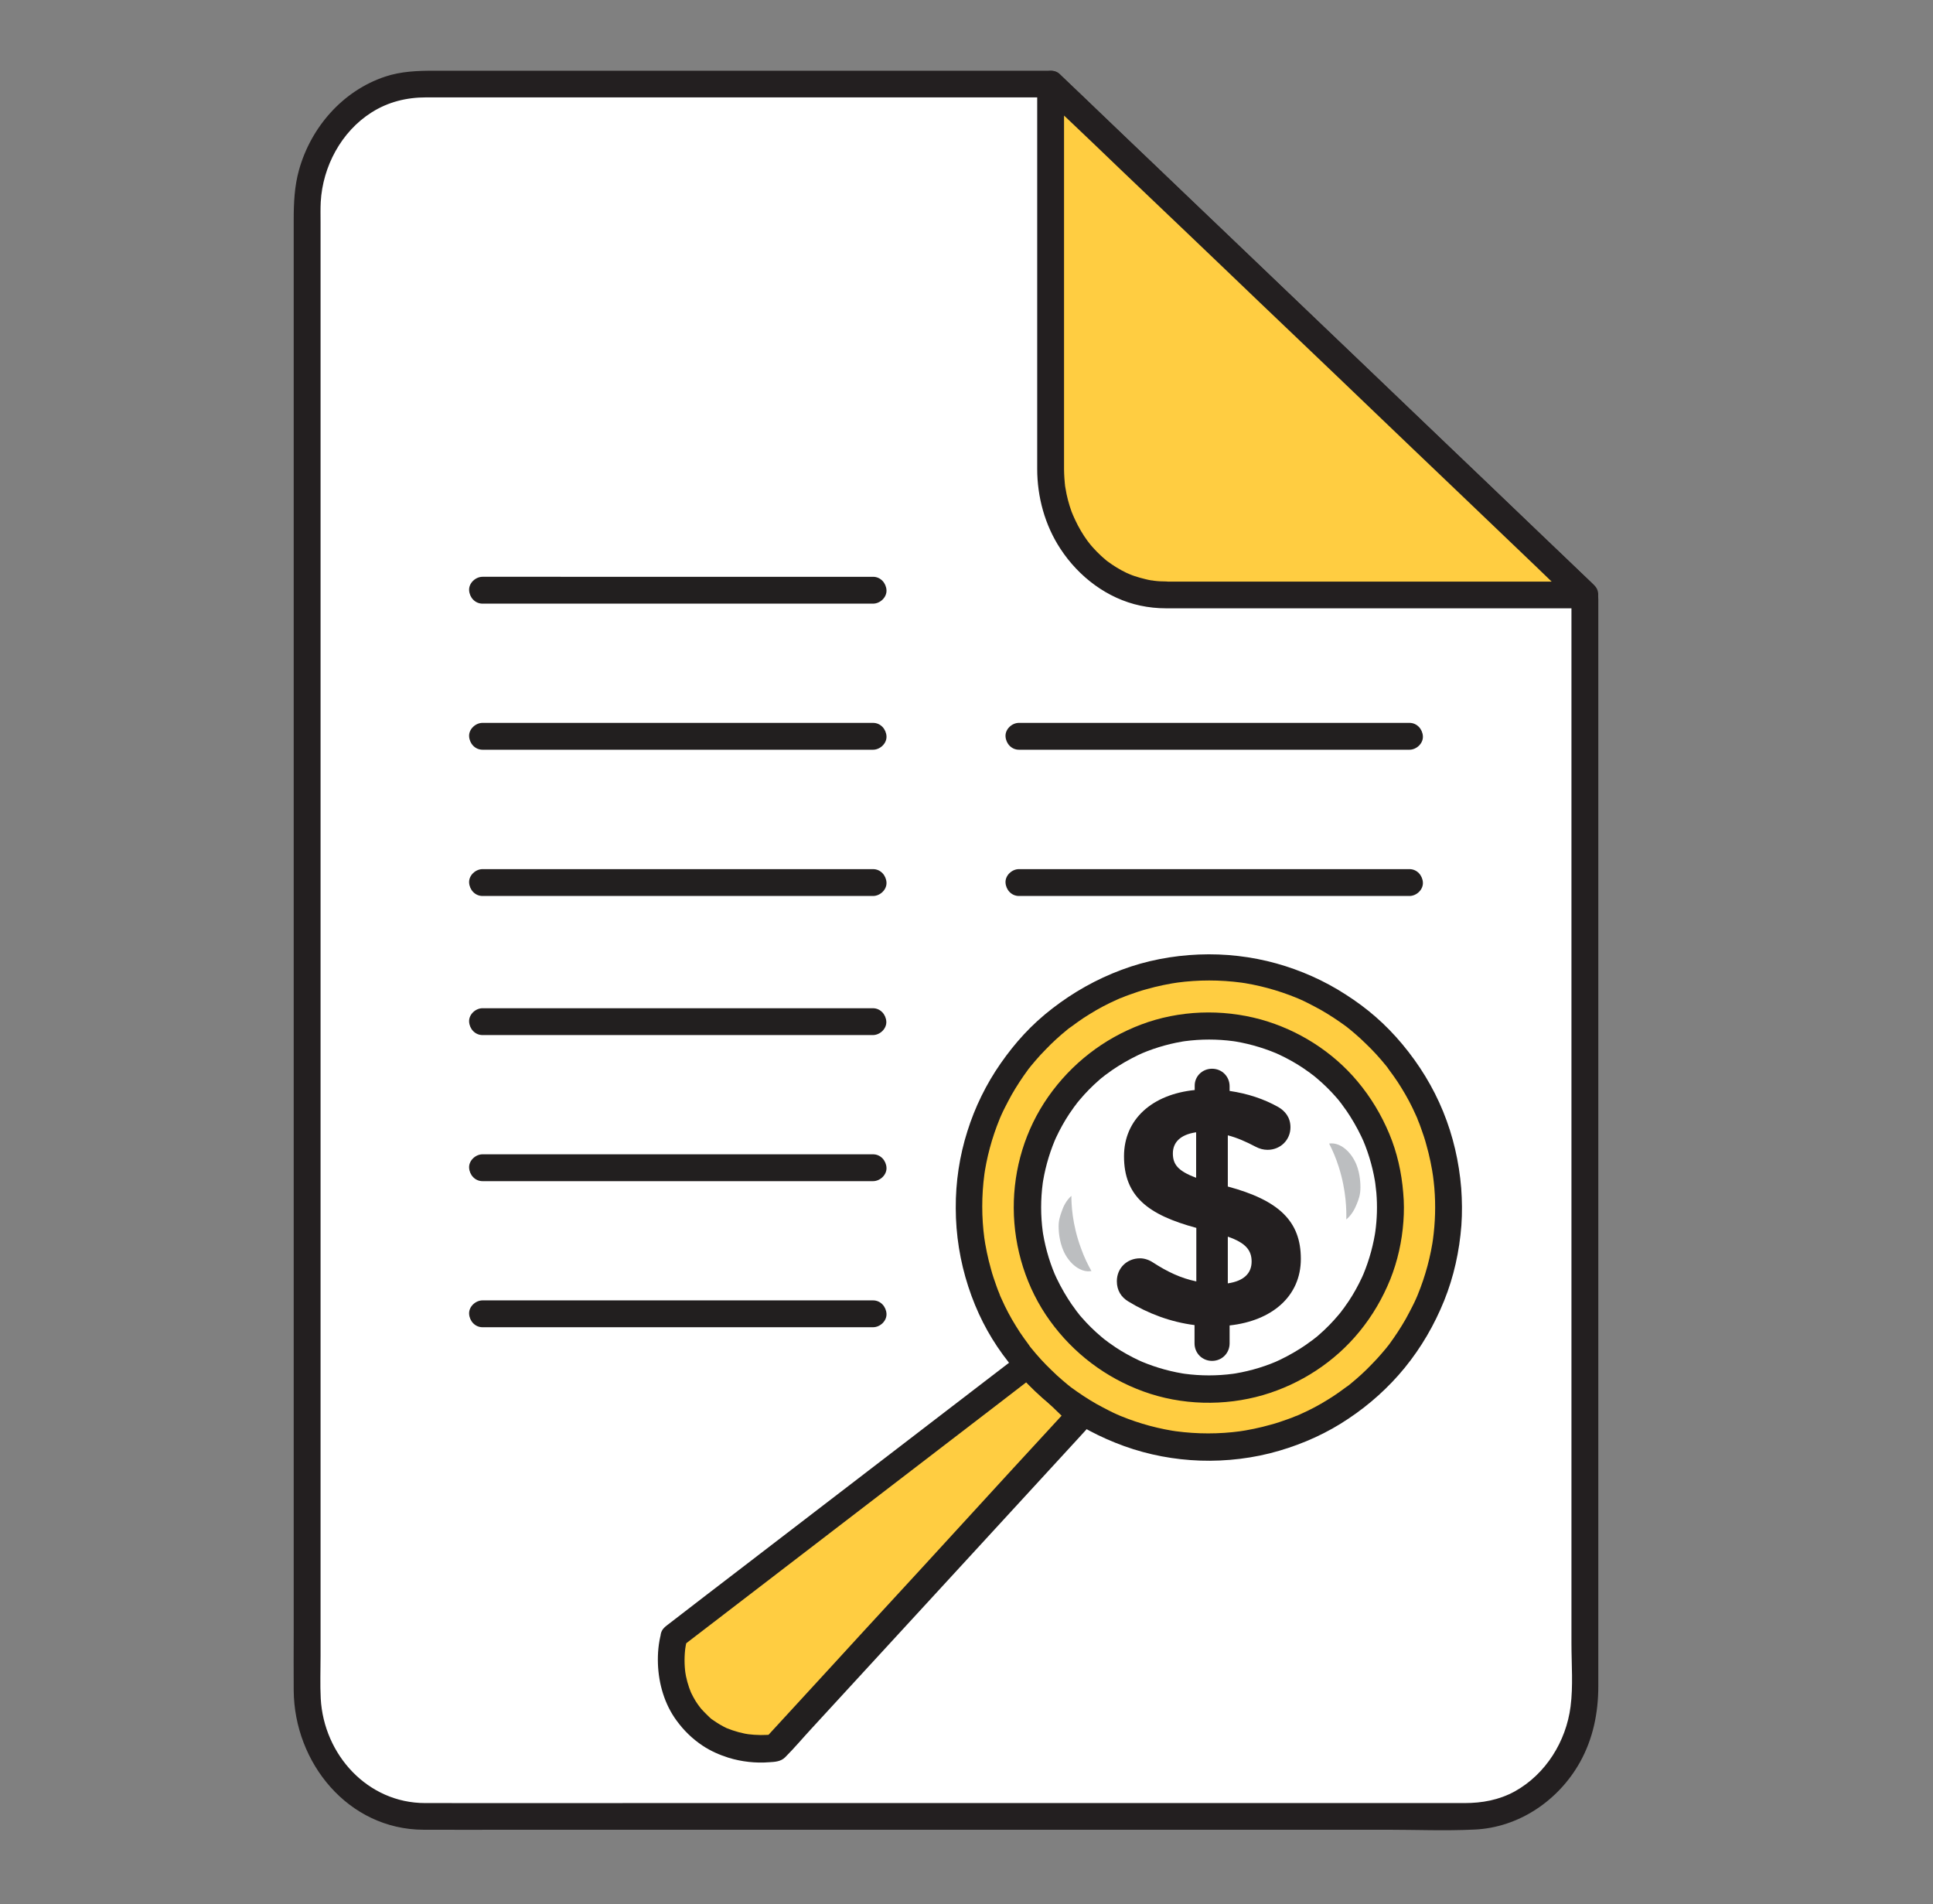 <?xml version="1.0" encoding="utf-8"?>
<!-- Generator: Adobe Illustrator 26.2.1, SVG Export Plug-In . SVG Version: 6.00 Build 0)  -->
<svg version="1.1" id="Layer_1" xmlns="http://www.w3.org/2000/svg" xmlns:xlink="http://www.w3.org/1999/xlink" x="0px" y="0px"
	 viewBox="0 0 1080 1063.6" style="enable-background:new 0 0 1080 1063.6;" xml:space="preserve">
<rect x="0" y="0" width="1080" height="1063.6" fill="#808080" stroke="none"/>
<style type="text/css">
	.st0{fill:#FFFFFF;}
	.st1{fill:#231F20;}
	.st2{fill:#FFCD41;}
	.st3{fill:#221F1F;}
	.st4{fill:#BCBEC0;}
</style>
<g id="a">
	<g>
		<g>
			<path class="st0" d="M587.1,47H235.9c-35.3,0-64.3,31.5-64.3,70.1v827.5l0,0c0,38.5,28.9,70.1,64.3,70.1h585.4
				c35.3,0,64.3-31.5,64.3-70.1V332.3L587.1,47z"/>
			<path class="st1" d="M587.1,39.5c-26.2,0-52.5,0-78.8,0c-13.4,0-26.7,0-40.1,0c-32.6,0-65.3,0-97.9,0s-65.5,0-98.3,0
				c-9.8,0-19.5,0-29.2,0c-9.3,0-18.6,0.3-27.6,3.3c-23.7,7.9-41.4,28.2-48.1,52c-2.6,9.2-3,18.6-3,28.1c0,21.6,0,43.3,0,64.9
				c0,34.3,0,68.6,0,102.9s0,66.4,0,99.6c0,17.8,0,35.5,0,53.2c0,7,0,14,0,20.9c0,22.2,0,44.4,0,66.5c0,32,0,63.9,0,95.9
				c0,36,0,71.9,0,107.9c0,33.6,0,67.1,0,100.7c0,25.3,0,50.6,0,75.9c0,11-0.1,22,0,33c0.3,40.4,30.4,77.6,72.4,77.8
				c16.8,0.1,33.7,0,50.5,0c33,0,65.9,0,98.9,0c34.1,0,68.2,0,102.4,0c20.3,0,40.5,0,60.8,0c10.2,0,20.5,0,30.7,0
				c31.2,0,62.3,0,93.5,0c33.9,0,67.8,0,101.7,0c16.2,0,32.6,0.7,48.8-0.1c24.8-1.1,47-16.2,59-37.7C890,971.4,893,956.9,893,942
				V784.5c0-34.1,0-68.2,0-102.4c0-20.4,0-40.8,0-61.3c0-9.2,0-18.5,0-27.7c0-29.9,0-59.9,0-89.8c0-34.8,0-69.7,0-104.5
				c0-21.2,0-42.5,0-63.7c0-3.8-0.9-6.9-3.8-9.6l-12.2-11.7l-52.5-50.2l-74.2-71L674.2,120L615,63.3l-22.6-21.6
				c-7-6.7-17.6,3.9-10.6,10.6l29.7,28.4l71.3,68.2l86.3,82.5l74.3,71l24.6,23.5c3.8,3.6,7.5,8,11.7,11.2c0.2,0.1,0.3,0.3,0.5,0.5
				l-2.2-5.3v114.8c0,52,0,104.1,0,156.1v314.8c0,11.6,1,23.8-0.5,35.3c-2.5,19.5-13.9,37.8-31.2,47.4c-8.8,4.8-18.2,6.5-28,6.5
				h-52.6c-57.2,0-114.3,0-171.5,0H526c-54.4,0-108.8,0-163.2,0c-41.8,0-83.5,0.1-125.3,0c-32.1,0-56.6-27-58.3-58.4
				c-0.4-7.8-0.1-15.8-0.1-23.7c0-43.9,0-87.8,0-131.8c0-60.3,0-120.6,0-180.9c0-46.7,0-93.5,0-140.2c0-16.7,0-33.4,0-50.1
				c0-53,0-106,0-159c0-46.3,0-92.6,0-138.9c0-3.8-0.1-7.6,0.1-11.4c1.1-19.8,11.5-39.3,28.4-50c9.3-5.9,19.6-8.4,30.5-8.4h17.9
				c54.8,0,109.6,0,164.4,0c33.4,0,66.8,0,100.2,0c22.1,0,44.3,0,66.4,0C596.7,54.5,596.8,39.5,587.1,39.5L587.1,39.5z"/>
		</g>
		<g>
			<path class="st2" d="M651.3,332.3h234.2L587.1,47v215.2l0,0C587.1,300.8,616,332.3,651.3,332.3L651.3,332.3z"/>
			<path class="st1" d="M651.3,339.8H876c3,0,6.1,0.1,9.1,0c0.1,0,0.3,0,0.4,0c6.4,0,10-8.3,5.3-12.8l-2.1-2l-5.9-5.6l-9.4-9
				l-12.4-11.8l-14.9-14.3L829,267.9l-19-18.1l-20.2-19.3l-21.2-20.3l-21.8-20.8L725,168.5L703.6,148l-20.8-19.9l-19.7-18.8
				l-18-17.2L629,76.8l-13.7-13.1l-10.8-10.4l-7.7-7.3l-4-3.8l-0.5-0.5c-2.2-2.1-5.4-2.7-8.2-1.5s-4.6,3.8-4.6,6.8v202.8
				c0,4,0,8,0,12.1c0,15.7,4.3,31.5,13,44.7c10.2,15.6,26.2,27.8,44.6,31.7C641.8,339.3,646.6,339.8,651.3,339.8
				c3.9,0,7.7-3.5,7.5-7.5s-3.3-7.5-7.5-7.5c-2.2,0-4.4-0.1-6.6-0.4c-0.3,0-0.5-0.1-0.8-0.1c-1-0.1,1.8,0.3,0.8,0.1
				c-0.5-0.1-1-0.2-1.5-0.2c-1.1-0.2-2.2-0.4-3.3-0.7c-2-0.5-4-1-6-1.7c-1-0.3-1.9-0.7-2.9-1.1c-1.1-0.4,0.7,0.3,0.7,0.3
				c-0.2-0.1-0.5-0.2-0.7-0.3c-0.5-0.2-1.1-0.5-1.6-0.7c-3.8-1.8-7.3-4-10.7-6.5c-1-0.7,0.5,0.4,0.6,0.5c-0.2-0.2-0.4-0.3-0.6-0.5
				c-0.4-0.3-0.8-0.6-1.2-1c-0.8-0.7-1.7-1.4-2.5-2.2c-1.6-1.5-3.1-3-4.5-4.6c-0.7-0.8-1.4-1.6-2-2.4c-0.4-0.5-1.4-2,0,0
				c-0.3-0.4-0.6-0.8-1-1.3c-1.3-1.8-2.5-3.6-3.6-5.5s-2.2-3.9-3.1-5.9c-0.2-0.5-0.5-1-0.7-1.5c-0.2-0.5-0.9-2.3-0.1-0.1
				c-0.4-1.1-0.9-2.2-1.3-3.2c-1.5-4.2-2.7-8.6-3.4-13.1c-0.1-0.6-0.2-1.1-0.3-1.7c-0.1-0.5,0-1.3,0.1,0.7c0-0.3-0.1-0.6-0.1-0.9
				c-0.1-1.2-0.2-2.4-0.3-3.6c-0.1-1.7-0.2-3.4-0.2-5c0-3,0-6.1,0-9.1c0-7.8,0-15.6,0-23.4s0-21.9,0-32.9s0-25.4,0-38.1
				s0-25.7,0-38.5v-60c0-4.2,0.1-8.4,0-12.6c0-0.2,0-0.4,0-0.5l-12.8,5.3l2.1,2l5.9,5.6l9.4,8.9l12.4,11.8L626.4,95l17.2,16.4
				l19,18.1l20.2,19.3l21.2,20.3l21.8,20.8l21.9,20.9l21.4,20.5l20.8,19.9l19.7,18.8l18,17.2l16.1,15.4l13.7,13.1l10.8,10.4l7.7,7.3
				l4,3.8l0.5,0.5l5.3-12.8H660.8c-3,0-6,0-9,0c-0.1,0-0.2,0-0.4,0c-3.9,0-7.7,3.5-7.5,7.5S647.2,339.8,651.3,339.8L651.3,339.8z"/>
		</g>
	</g>
	<g>
		<path class="st3" d="M269.6,500.5h45.2c9.5,0,19,0,28.6,0c10.5,0,21,0,31.4,0h104.1c2.8,0,5.7,0,8.5,0c0.1,0,0.2,0,0.4,0
			c3.9,0,7.7-3.5,7.5-7.5s-3.3-7.5-7.5-7.5h-45.2c-9.5,0-19,0-28.6,0c-10.5,0-21,0-31.4,0H278.5c-2.8,0-5.7,0-8.5,0
			c-0.1,0-0.2,0-0.4,0c-3.9,0-7.7,3.5-7.5,7.5S265.4,500.5,269.6,500.5L269.6,500.5z"/>
		<path class="st3" d="M269.6,337.2h45.2c9.5,0,19,0,28.6,0c10.5,0,21,0,31.4,0h104.1c2.8,0,5.7,0,8.5,0c0.1,0,0.2,0,0.4,0
			c3.9,0,7.7-3.5,7.5-7.5s-3.3-7.5-7.5-7.5h-45.2c-9.5,0-19,0-28.6,0c-10.5,0-21,0-31.4,0H278.5c-2.8,0-5.7,0-8.5,0
			c-0.1,0-0.2,0-0.4,0c-3.9,0-7.7,3.5-7.5,7.5S265.4,337.2,269.6,337.2L269.6,337.2z"/>
		<path class="st3" d="M269.6,418.8h45.2c9.5,0,19,0,28.6,0c10.5,0,21,0,31.4,0h104.1c2.8,0,5.7,0,8.5,0c0.1,0,0.2,0,0.4,0
			c3.9,0,7.7-3.5,7.5-7.5s-3.3-7.5-7.5-7.5h-45.2c-9.5,0-19,0-28.6,0c-10.5,0-21,0-31.4,0H278.5c-2.8,0-5.7,0-8.5,0
			c-0.1,0-0.2,0-0.4,0c-3.9,0-7.7,3.5-7.5,7.5S265.4,418.8,269.6,418.8L269.6,418.8z"/>
	</g>
	<g>
		<path class="st3" d="M269.6,741.4h45.2c9.5,0,19,0,28.6,0c10.5,0,21,0,31.4,0h104.1c2.8,0,5.7,0,8.5,0c0.1,0,0.2,0,0.4,0
			c3.9,0,7.7-3.5,7.5-7.5s-3.3-7.5-7.5-7.5h-45.2c-9.5,0-19,0-28.6,0c-10.5,0-21,0-31.4,0H278.5c-2.8,0-5.7,0-8.5,0
			c-0.1,0-0.2,0-0.4,0c-3.9,0-7.7,3.5-7.5,7.5S265.4,741.4,269.6,741.4L269.6,741.4z"/>
		<path class="st3" d="M269.6,578.2h209.2c2.8,0,5.7,0,8.5,0c0.1,0,0.2,0,0.4,0c3.9,0,7.7-3.5,7.5-7.5s-3.3-7.5-7.5-7.5H278.5
			c-2.8,0-5.7,0-8.5,0c-0.1,0-0.2,0-0.4,0c-3.9,0-7.7,3.5-7.5,7.5S265.4,578.2,269.6,578.2L269.6,578.2z"/>
		<path class="st3" d="M269.6,659.8h45.2c9.5,0,19,0,28.6,0c10.5,0,21,0,31.4,0h104.1c2.8,0,5.7,0,8.5,0c0.1,0,0.2,0,0.4,0
			c3.9,0,7.7-3.5,7.5-7.5s-3.3-7.5-7.5-7.5H278.5c-2.8,0-5.7,0-8.5,0c-0.1,0-0.2,0-0.4,0c-3.9,0-7.7,3.5-7.5,7.5
			S265.4,659.8,269.6,659.8L269.6,659.8z"/>
	</g>
	<g>
		<path class="st1" d="M677.2,597c5.5,0,9.8,4.3,9.8,9.8v2.6c10.2,1.5,19.2,4.5,27.2,9c3.6,2.1,6.8,5.6,6.8,11.3
			c0,7.1-5.6,12.6-12.8,12.6c-2.3,0-4.5-0.6-6.6-1.7c-5.3-2.8-10.5-5.1-15.6-6.4v28.6c28.6,7.7,40.8,19.4,40.8,40.4
			s-16.2,34.6-39.8,37.2v10c0,5.5-4.3,9.8-9.8,9.8s-9.8-4.3-9.8-9.8v-10.2c-13.3-1.7-25.9-6.4-37-13.2c-4-2.4-6.4-6.2-6.4-11.3
			c0-7.3,5.6-12.8,13-12.8c2.4,0,5.1,0.9,7.3,2.4c7.9,5.1,15.4,8.7,24.1,10.5v-29.9c-27.1-7.3-40.4-17.7-40.4-40
			c0-20.7,15.8-34.6,39.5-37v-2.3C667.4,601.3,671.7,597,677.2,597L677.2,597z M668.3,657.9v-25.4c-9,1.3-13,5.8-13,11.8
			S658,654.1,668.3,657.9L668.3,657.9z M686,690.8v26.1c8.8-1.3,13.3-5.5,13.3-12.2C699.3,698.5,696.1,694.3,686,690.8L686,690.8z"
			/>
		<g>
			<g>
				<path class="st2" d="M376.4,913.9c65.9-50.6,131.8-101.2,197.8-151.8c9.8,9.5,19.6,18.9,29.4,28.4
					C546.7,852.3,489.8,914.2,433,976c-1.4,0.2-28,4.7-46.1-15.8C369.4,940.4,375.9,915.6,376.4,913.9L376.4,913.9z"/>
				<path class="st3" d="M380.2,920.4c25.8-19.8,51.5-39.5,77.3-59.3s51.5-39.5,77.3-59.3c14.4-11,28.8-22.1,43.2-33.2l-9.1-1.2
					c9.8,9.5,19.6,18.9,29.4,28.4v-10.6c-22.2,24.1-44.4,48.2-66.5,72.4s-44.4,48.2-66.5,72.4c-12.5,13.6-25,27.2-37.5,40.8l3.3-1.9
					c-0.3,0.1-0.6,0.1-0.9,0.2l2-0.3c-4.8,0.6-9.7,0.5-14.5-0.1l2,0.3c-4.7-0.6-9.4-1.9-13.8-3.7l1.8,0.8c-2.4-1-4.8-2.3-7-3.7
					c-0.6-0.4-1.2-0.8-1.8-1.2c-0.2-0.2-0.5-0.3-0.7-0.5c-0.2-0.1-0.4-0.3-0.6-0.4l0.9,0.7c-1.2-0.8-2.4-2-3.4-3
					c-1.1-1.1-2.2-2.2-3.2-3.3c-0.3-0.3-0.5-0.7-0.8-1c-0.8-0.9-0.1-0.1,0.3,0.4c-0.5-0.6-1-1.3-1.5-2c-1.8-2.5-3.2-5.3-4.5-8.1
					l0.8,1.8c-1.7-4.1-2.9-8.4-3.5-12.8l0.3,2c-0.7-5-0.7-10.1,0-15.1l-0.3,2c0.3-1.9,0.6-3.8,1.1-5.6c1.1-3.8-1.3-8.3-5.2-9.2
					c-4-0.9-8.1,1.2-9.2,5.2c-1.5,5.5-2,11.4-1.8,17.1c0.4,11.2,3.7,22.6,10.4,31.7c4,5.5,8.8,10.2,14.5,14c4.5,3,9.5,5.2,14.6,6.8
					c7.2,2.2,15.1,3.1,22.6,2.5c3.2-0.2,6.5-0.3,9-2.8c5.1-5.1,9.8-10.7,14.7-16c9.9-10.8,19.8-21.5,29.7-32.3
					c19.8-21.5,39.6-43.1,59.5-64.7c19.7-21.4,39.4-42.9,59.1-64.3l7.4-8.1c2.7-2.9,3-7.7,0-10.6c-9.8-9.5-19.6-18.9-29.4-28.4
					c-1.2-1.2-2.7-1.8-4.3-2.1c-1.5-0.2-3.5-0.1-4.8,0.9c-25.8,19.8-51.5,39.5-77.3,59.3c-25.8,19.8-51.5,39.5-77.3,59.3
					c-14.4,11-28.8,22.1-43.2,33.2c-1.6,1.2-2.9,2.4-3.5,4.5c-0.5,1.8-0.3,4.2,0.8,5.8s2.6,3,4.5,3.5S378.6,921.6,380.2,920.4
					L380.2,920.4z"/>
			</g>
			<path class="st2" d="M804.5,664.9c-1.1-13.4-4-26.6-9.2-39.1c-2.7-6.4-5.6-12.6-9.2-18.5s-7.6-11.4-12-16.6
				c-8.2-9.8-18.1-18.3-28.9-25.2s-22.9-12.4-35.3-15.8c-12.8-3.5-26.2-5.1-39.5-4.6c-13.5,0.6-27,3.1-39.6,7.8
				c-6.5,2.4-12.8,5.3-18.9,8.7s-11.6,7.3-17,11.5c-10.2,7.9-18.9,17.4-26.2,28s-13.1,22.4-17,34.7s-6,26-6,39.2s2.2,27.2,6.4,40
				c4.1,12.3,9.9,24.1,17.5,34.6c4,5.5,8.3,10.8,13.1,15.7s10,9.2,15.4,13.3c10.3,7.8,21.8,13.8,34,18.2s25.7,6.9,38.8,7.3
				s27.3-1.2,40.3-5s24.7-9.2,35.5-16.4c10.7-7.1,20.4-15.7,28.5-25.7c4.3-5.3,8.3-10.8,11.8-16.7s6.4-12.1,8.9-18.5
				c4.9-12.2,7.7-25.2,8.6-38.4C805,677.2,805,671.1,804.5,664.9c-0.3-2.8-1.1-5.4-3.1-7.4c-1.8-1.8-4.8-3.2-7.4-3.1s-5.5,1-7.4,3.1
				s-3.3,4.7-3.1,7.4c0.7,8.5,0.5,17.1-0.7,25.6l0.4-2.8c-1.4,10.4-4.2,20.6-8.3,30.3l1.1-2.5c-4,9.5-9.3,18.5-15.6,26.6l1.6-2.1
				c-6.2,8-13.3,15.1-21.3,21.3l2.1-1.6c-8.2,6.3-17.1,11.5-26.6,15.5l2.5-1.1c-9.7,4.1-19.9,6.8-30.3,8.2l2.8-0.4
				c-10.6,1.4-21.3,1.4-31.9,0l2.8,0.4c-10.4-1.4-20.6-4.2-30.3-8.3l2.5,1.1c-9.5-4-18.5-9.3-26.6-15.6l2.1,1.6
				c-8-6.2-15.1-13.3-21.3-21.3l1.6,2.1c-6.3-8.2-11.5-17.1-15.5-26.6l1.1,2.5c-4.1-9.7-6.8-19.9-8.2-30.3l0.4,2.8
				c-1.4-10.6-1.4-21.3,0-31.9l-0.4,2.8c1.4-10.4,4.2-20.6,8.3-30.3l-1.1,2.5c4-9.5,9.3-18.5,15.6-26.6l-1.6,2.1
				c6.2-8,13.3-15.1,21.3-21.3l-2.1,1.6c8.2-6.3,17.1-11.5,26.6-15.5l-2.5,1.1c9.7-4.1,19.9-6.8,30.3-8.2l-2.8,0.4
				c10.6-1.4,21.3-1.4,31.9,0l-2.8-0.4c10.4,1.4,20.6,4.2,30.3,8.3l-2.5-1.1c9.5,4,18.5,9.3,26.6,15.6l-2.1-1.6
				c8,6.2,15.1,13.3,21.3,21.3l-1.6-2.1c6.3,8.2,11.5,17.1,15.5,26.6l-1.1-2.5c4.1,9.7,6.8,19.9,8.2,30.3l-0.4-2.8
				c0.3,2.1,0.5,4.2,0.7,6.3c0.2,2.8,1,5.4,3.1,7.4c1.8,1.8,4.8,3.2,7.4,3.1s5.5-1,7.4-3.1C803.2,670.4,804.7,667.7,804.5,664.9
				L804.5,664.9z"/>
			<path class="st3" d="M816.4,663.7c-1.2-14.7-4.5-29.1-10.1-42.8s-13.3-26.2-22.8-37.6s-19.8-20.2-31.7-27.8
				c-11.9-7.7-25-13.5-38.6-17.3c-14-3.9-28.8-5.6-43.4-5c-14.8,0.6-29.5,3.4-43.3,8.6c-13.9,5.2-26.7,12.4-38.5,21.5
				s-20.8,19.1-28.9,30.7s-14.4,24.5-18.6,37.9c-4.4,13.8-6.6,28.5-6.5,43c0,14.8,2.4,29.7,7,43.8s10.9,26.5,19.3,38
				s18.9,22.3,30.6,31.2c11.3,8.5,23.9,15.1,37.2,19.9c13.6,4.9,28,7.6,42.5,8.1s29.9-1.3,44.1-5.5c13.7-4,27-10,38.8-18
				c11.7-7.8,22.4-17.4,31.3-28.3c9.3-11.4,16.6-24,22.1-37.6c5.4-13.4,8.5-27.6,9.6-42C817,677.6,816.9,670.6,816.4,663.7
				c-0.3-3.9-3.3-7.7-7.5-7.5c-3.8,0.2-7.8,3.3-7.5,7.5c0.8,9.6,0.5,19.3-0.8,28.8l0.3-2c-1.5,11.2-4.5,22.3-8.8,32.8
				c-0.1,0.3-0.3,0.7-0.4,1c0.9-2.3,0.4-1,0.2-0.5c-0.2,0.5-0.5,1.1-0.7,1.6c-0.6,1.4-1.3,2.8-2,4.2c-1.2,2.4-2.5,4.8-3.8,7.2
				c-2.8,4.9-5.9,9.6-9.2,14.1c-0.3,0.5-0.7,0.9-1.1,1.4c1.6-2.2,0-0.1-0.3,0.4c-0.9,1.1-1.8,2.2-2.7,3.2c-1.8,2.1-3.7,4.2-5.7,6.2
				c-3.8,4-7.9,7.7-12.2,11.2c-0.5,0.4-1.1,0.9-1.7,1.3c-0.4,0.3-1.5,1.2,0.4-0.3c-0.2,0.1-0.4,0.3-0.6,0.4
				c-1.2,0.9-2.5,1.8-3.7,2.7c-2.2,1.6-4.5,3.1-6.8,4.5c-4.8,3-9.9,5.7-15.1,8c-0.7,0.3-1.3,0.6-2,0.9c-0.3,0.1-0.7,0.3-1,0.4
				c2.4-1,0.7-0.3,0.1-0.1c-1.4,0.6-2.9,1.2-4.4,1.7c-3.1,1.1-6.2,2.2-9.3,3c-6.3,1.8-12.7,3.1-19.1,4l2-0.3c-11.9,1.6-24,1.6-36,0
				l2,0.3c-11.2-1.5-22.3-4.5-32.8-8.8c-0.3-0.1-0.7-0.3-1-0.4c2.3,0.9,1,0.4,0.5,0.2c-0.5-0.2-1.1-0.5-1.6-0.7
				c-1.4-0.6-2.8-1.3-4.2-2c-2.4-1.2-4.8-2.5-7.2-3.8c-4.9-2.8-9.6-5.9-14.1-9.2c-0.5-0.3-0.9-0.7-1.4-1.1c2.2,1.6,0.1,0-0.4-0.3
				c-1.1-0.9-2.2-1.8-3.2-2.7c-2.1-1.8-4.2-3.7-6.2-5.7c-4-3.8-7.7-7.9-11.2-12.2c-0.4-0.5-0.9-1.1-1.3-1.7
				c-0.3-0.4-1.2-1.5,0.3,0.4c-0.1-0.2-0.3-0.4-0.4-0.6c-0.9-1.2-1.8-2.5-2.7-3.7c-1.6-2.2-3.1-4.5-4.5-6.8c-3-4.8-5.7-9.9-8-15.1
				c-0.3-0.7-0.6-1.3-0.9-2c-0.1-0.3-0.3-0.7-0.4-1c1,2.4,0.3,0.7,0.1,0.1c-0.6-1.4-1.2-2.9-1.7-4.4c-1.1-3.1-2.2-6.2-3-9.3
				c-1.8-6.3-3.1-12.7-4-19.1l0.3,2c-1.6-11.9-1.6-24,0-36l-0.3,2c1.5-11.2,4.5-22.3,8.8-32.8c0.1-0.3,0.3-0.7,0.4-1
				c-0.9,2.3-0.4,1-0.2,0.5c0.2-0.5,0.5-1.1,0.7-1.6c0.6-1.4,1.3-2.8,2-4.2c1.2-2.4,2.5-4.8,3.8-7.2c2.8-4.9,5.9-9.6,9.2-14.1
				c0.3-0.5,0.7-0.9,1.1-1.4c-1.6,2.2,0,0.1,0.3-0.4c0.9-1.1,1.8-2.2,2.7-3.2c1.8-2.1,3.7-4.2,5.7-6.2c3.8-4,7.9-7.7,12.2-11.2
				c0.5-0.4,1.1-0.9,1.7-1.3c0.4-0.3,1.5-1.2-0.4,0.3c0.2-0.1,0.4-0.3,0.6-0.4c1.2-0.9,2.5-1.8,3.7-2.7c2.2-1.6,4.5-3.1,6.8-4.5
				c4.8-3,9.9-5.7,15.1-8c0.7-0.3,1.3-0.6,2-0.9c0.3-0.1,0.7-0.3,1-0.4c-2.4,1-0.7,0.3-0.1,0.1c1.4-0.6,2.9-1.2,4.4-1.7
				c3.1-1.1,6.2-2.2,9.3-3c6.3-1.8,12.7-3.1,19.1-4l-2,0.3c11.9-1.6,24-1.6,36,0l-2-0.3c11.2,1.5,22.3,4.5,32.8,8.8
				c0.3,0.1,0.7,0.3,1,0.4c-2.3-0.9-1-0.4-0.5-0.2c0.5,0.2,1.1,0.5,1.6,0.7c1.4,0.6,2.8,1.3,4.2,2c2.4,1.2,4.8,2.5,7.2,3.8
				c4.9,2.8,9.6,5.9,14.1,9.2c0.5,0.3,0.9,0.7,1.4,1.1c-2.2-1.6-0.1,0,0.4,0.3c1.1,0.9,2.2,1.8,3.2,2.7c2.1,1.8,4.2,3.7,6.2,5.7
				c4,3.8,7.7,7.9,11.2,12.2c0.4,0.5,0.9,1.1,1.3,1.7c0.3,0.4,1.2,1.5-0.3-0.4c0.1,0.2,0.3,0.4,0.4,0.6c0.9,1.2,1.8,2.5,2.7,3.7
				c1.6,2.2,3.1,4.5,4.5,6.8c3,4.8,5.7,9.9,8,15.1c0.3,0.7,0.6,1.3,0.9,2c0.1,0.3,0.3,0.7,0.4,1c-1-2.4-0.3-0.7-0.1-0.1
				c0.6,1.4,1.2,2.9,1.7,4.4c1.1,3.1,2.2,6.2,3,9.3c1.8,6.3,3.1,12.7,4,19.1l-0.3-2c0.3,2.4,0.6,4.7,0.8,7.1
				c0.3,3.9,3.2,7.7,7.5,7.5C812.6,671,816.7,667.9,816.4,663.7L816.4,663.7z"/>
			<path class="st3" d="M784,666.3c-0.9-11.3-3.4-22.5-7.8-33s-10.3-20.4-17.8-29.3c-13.9-16.6-33.1-28.7-53.9-34.5
				c-21.8-6-45.7-5.2-66.9,2.8c-21,7.9-39,21.9-51.9,40.3s-19.4,40.2-19.3,62.3c0.1,22.4,7.1,44.8,20.3,63
				c13.1,18.1,31.2,31.8,52.2,39.4c21.2,7.7,45.1,8.3,66.8,2c20.9-6.1,40-18.5,53.8-35.4c7.3-8.9,13-18.7,17.3-29.3
				c4.1-10.3,6.5-21.2,7.3-32.2C784.5,677,784.5,671.7,784,666.3c-0.1-2-0.7-3.8-2.2-5.3c-1.3-1.3-3.4-2.3-5.3-2.2
				c-3.8,0.2-7.8,3.3-7.5,7.5c0.6,7.3,0.4,14.6-0.6,21.8l0.3-2c-1.2,8.9-3.6,17.6-7,25.8l0.8-1.8c-2,4.7-4.3,9.2-6.9,13.5
				c-1.3,2.2-2.7,4.2-4.2,6.3c-0.3,0.5-0.7,1-1.1,1.5c-0.4,0.5-1.8,2.3-0.1,0.2c-0.8,1-1.6,2.1-2.5,3.1c-3.2,3.8-6.8,7.5-10.6,10.8
				c-0.9,0.8-1.8,1.6-2.8,2.3c-0.4,0.3-0.8,0.7-1.3,1c-0.3,0.2-0.5,0.4-0.8,0.6c1.9-1.5,0.9-0.7,0.5-0.4c-2,1.5-4.1,3-6.2,4.3
				c-4.9,3.1-10,5.8-15.3,8.1l1.8-0.8c-8.3,3.5-17.1,5.9-26,7.1l2-0.3c-9,1.2-18.1,1.2-27.1,0l2,0.3c-8.9-1.2-17.6-3.6-25.8-7
				l1.8,0.8c-4.7-2-9.2-4.3-13.5-6.9c-2.2-1.3-4.2-2.7-6.3-4.2c-0.5-0.3-1-0.7-1.5-1.1c-0.5-0.4-2.3-1.8-0.2-0.1
				c-1-0.8-2.1-1.6-3.1-2.5c-3.8-3.2-7.5-6.8-10.8-10.6c-0.8-0.9-1.6-1.8-2.3-2.8c-0.3-0.4-0.7-0.8-1-1.3c-0.2-0.3-0.4-0.5-0.6-0.8
				c1.5,1.9,0.7,0.9,0.4,0.5c-1.5-2-3-4.1-4.3-6.2c-3.1-4.9-5.8-10-8.1-15.3l0.8,1.8c-3.5-8.3-5.9-17.1-7.1-26l0.3,2
				c-1.2-9-1.2-18.1,0-27.1l-0.3,2c1.2-8.9,3.6-17.6,7-25.8l-0.8,1.8c2-4.7,4.3-9.2,6.9-13.5c1.3-2.2,2.7-4.2,4.2-6.3
				c0.3-0.5,0.7-1,1.1-1.5c0.4-0.5,1.8-2.3,0.1-0.2c0.8-1,1.6-2.1,2.5-3.1c3.2-3.8,6.8-7.5,10.6-10.8c0.9-0.8,1.8-1.6,2.8-2.3
				c0.4-0.3,0.8-0.7,1.3-1c0.3-0.2,0.5-0.4,0.8-0.6c-1.9,1.5-0.9,0.7-0.5,0.4c2-1.5,4.1-3,6.2-4.3c4.9-3.1,10-5.8,15.3-8.1l-1.8,0.8
				c8.3-3.5,17.1-5.9,26-7.1l-2,0.3c9-1.2,18.1-1.2,27.1,0l-2-0.3c8.9,1.2,17.6,3.6,25.8,7l-1.8-0.8c4.7,2,9.2,4.3,13.5,6.9
				c2.2,1.3,4.2,2.7,6.3,4.2c0.5,0.3,1,0.7,1.5,1.1c0.5,0.4,2.3,1.8,0.2,0.1c1,0.8,2.1,1.6,3.1,2.5c3.8,3.2,7.5,6.8,10.8,10.6
				c0.8,0.9,1.6,1.8,2.3,2.8c0.3,0.4,0.7,0.8,1,1.3c0.2,0.3,0.4,0.5,0.6,0.8c-1.5-1.9-0.7-0.9-0.4-0.5c1.5,2,3,4.1,4.3,6.2
				c3.1,4.9,5.8,10,8.1,15.3l-0.8-1.8c3.5,8.3,5.9,17.1,7.1,26l-0.3-2c0.2,1.8,0.4,3.5,0.6,5.3c0.2,2,0.7,3.8,2.2,5.3
				c1.3,1.3,3.4,2.3,5.3,2.2C780.3,673.7,784.4,670.6,784,666.3L784,666.3z"/>
		</g>
		<path class="st4" d="M609.8,710c-1.8-3.2-4-7.5-5.9-12.9c-4.9-13.3-5.3-24.5-5.3-29.1c-3,2.7-4.6,6.2-5.4,8.7
			c-1,2.8-1.9,5.3-1.7,9.6c0,1.1,0.3,7.2,2.8,12.7C597.6,706.2,604,711.1,609.8,710L609.8,710z"/>
		<path class="st4" d="M742.6,638.8c1.7,3.3,3.7,7.7,5.4,13.1c4.3,13.5,4.3,24.6,4.2,29.3c3.1-2.6,4.8-6,5.8-8.5
			c1.1-2.7,2.1-5.2,2.1-9.5c0-1.1,0-7.2-2.3-12.8C754.7,643,748.5,637.9,742.6,638.8L742.6,638.8z"/>
	</g>
	<g>
		<path class="st3" d="M569.3,418.8h45.2c9.5,0,19,0,28.6,0c10.5,0,21,0,31.4,0h104.1c2.8,0,5.7,0,8.5,0c0.1,0,0.2,0,0.4,0
			c3.9,0,7.7-3.5,7.5-7.5s-3.3-7.5-7.5-7.5H578.2c-2.8,0-5.7,0-8.5,0c-0.1,0-0.2,0-0.4,0c-3.9,0-7.7,3.5-7.5,7.5
			S565.1,418.8,569.3,418.8L569.3,418.8z"/>
		<path class="st3" d="M569.3,500.5h45.2c9.5,0,19,0,28.6,0c10.5,0,21,0,31.4,0h104.1c2.8,0,5.7,0,8.5,0c0.1,0,0.2,0,0.4,0
			c3.9,0,7.7-3.5,7.5-7.5s-3.3-7.5-7.5-7.5h-45.2c-9.5,0-19,0-28.6,0c-10.5,0-21,0-31.4,0H578.2c-2.8,0-5.7,0-8.5,0
			c-0.1,0-0.2,0-0.4,0c-3.9,0-7.7,3.5-7.5,7.5S565.1,500.5,569.3,500.5L569.3,500.5z"/>
	</g>
</g>
<g id="b">
</g>
<g id="c">
</g>
<g id="d">
</g>
</svg>
